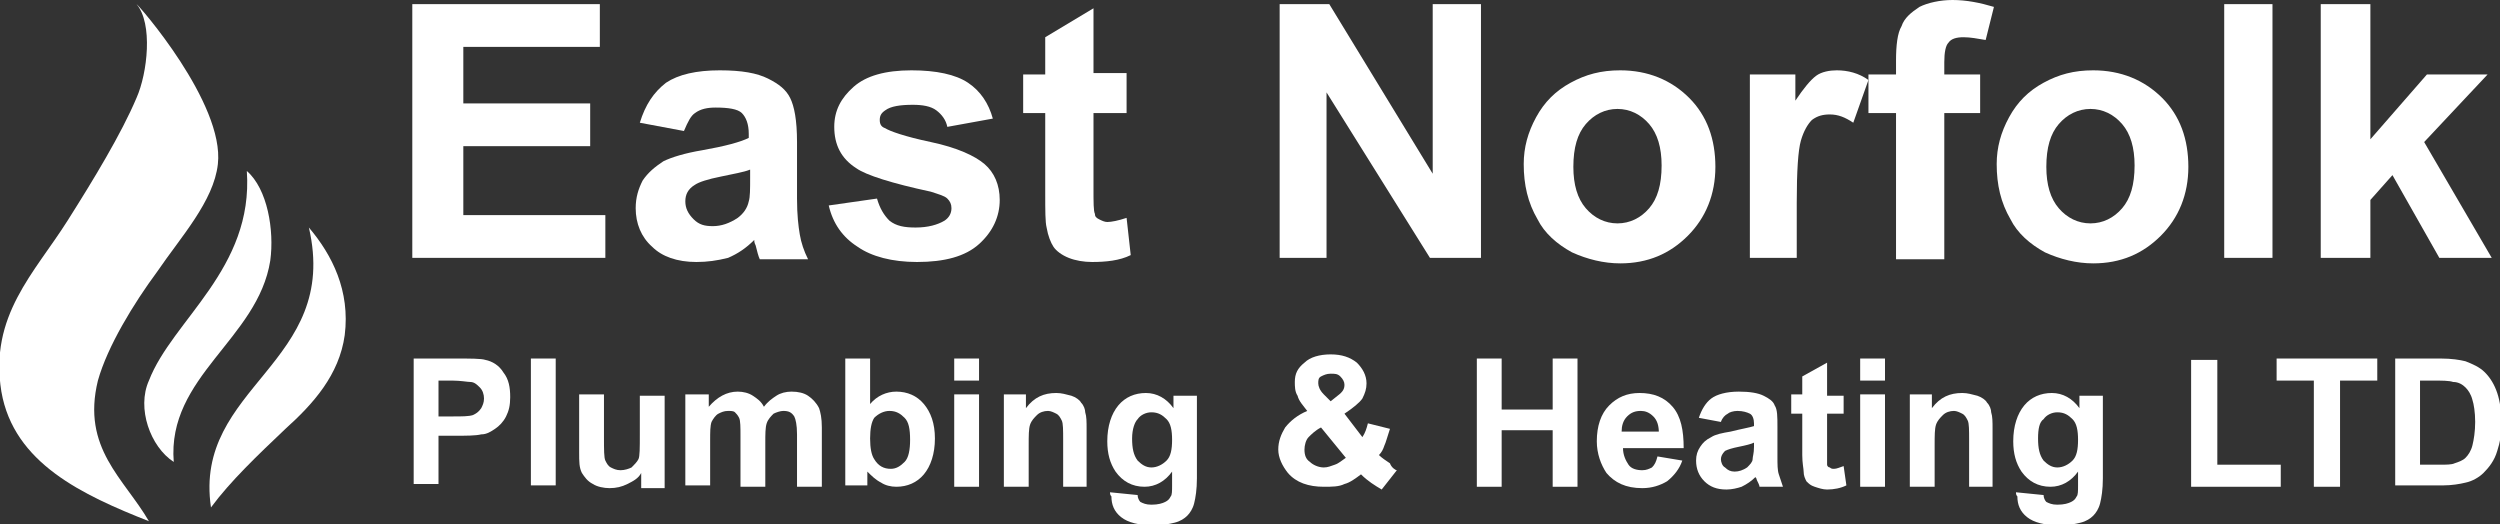 <?xml version="1.0" encoding="utf-8"?>
<!-- Generator: Adobe Illustrator 24.3.0, SVG Export Plug-In . SVG Version: 6.00 Build 0)  -->
<svg version="1.1" id="Layer_1" xmlns="http://www.w3.org/2000/svg" xmlns:xlink="http://www.w3.org/1999/xlink" x="0px" y="0px"
	 viewBox="0 0 181.3 38" style="enable-background:new 0 0 181.3 38;" xml:space="preserve">
<rect x="0" y="0" width="181.3" height="38" fill="#333333" stroke="none"/>
<style type="text/css">
	.st0{fill-rule:evenodd;clip-rule:evenodd;fill:#FFFFFF;}
	.st1{fill:#FFFFFF;}
</style>
<g>
	<path class="st0" d="M9.9,0.3c0.1,0,6.4,7.2,5.9,11.6c-0.3,2.7-2.7,5.3-4.4,7.8c-1.7,2.3-3.6,5.4-4.3,7.9
		c-1.2,4.9,1.9,7.1,3.7,10.2C6,35.9,1,33.6,0.1,28.4c-0.9-5.5,2.4-8.6,4.8-12.4c1.9-3,3.9-6.3,5-8.9C10.7,5.3,11.1,1.7,9.9,0.3"/>
	<path class="st0" d="M17.9,12.4c1.5,1.3,2,4.3,1.7,6.5c-0.9,5.7-7.5,8.4-7,14.6c-1.7-1.1-2.7-3.9-1.8-5.9
		C12.5,23.2,18.4,19.5,17.9,12.4"/>
	<path class="st0" d="M22.4,16.5c1.7,2,3,4.6,2.6,7.8c-0.4,2.9-2.3,5-4.3,6.8c-2,1.9-4,3.8-5.4,5.7C14,28,24.7,26.4,22.4,16.5"/>
	<polygon class="st1" points="29.9,18.7 29.9,0.3 43.5,0.3 43.5,3.4 33.6,3.4 33.6,7.5 42.8,7.5 42.8,10.6 33.6,10.6 33.6,15.6 
		43.9,15.6 43.9,18.7 	"/>
	<path class="st1" d="M49.6,9.5l-3.2-0.6c0.4-1.3,1-2.2,1.9-2.9c0.9-0.6,2.2-0.9,3.9-0.9c1.6,0,2.7,0.2,3.5,0.6
		c0.8,0.4,1.3,0.8,1.6,1.4c0.3,0.6,0.5,1.6,0.5,3.2l0,4.1c0,1.2,0.1,2,0.2,2.6s0.3,1.2,0.6,1.8h-3.5c-0.1-0.2-0.2-0.6-0.3-1
		c-0.1-0.2-0.1-0.3-0.1-0.4c-0.6,0.6-1.2,1-1.9,1.3C52,18.9,51.3,19,50.5,19c-1.4,0-2.5-0.4-3.2-1.1c-0.8-0.7-1.2-1.7-1.2-2.8
		c0-0.8,0.2-1.4,0.5-2c0.4-0.6,0.9-1,1.5-1.4c0.6-0.3,1.6-0.6,2.8-0.8c1.7-0.3,2.8-0.6,3.4-0.9V9.7c0-0.7-0.2-1.2-0.5-1.5
		s-1-0.4-1.9-0.4c-0.6,0-1.1,0.1-1.5,0.4C50.1,8.4,49.9,8.8,49.6,9.5 M54.4,12.3c-0.5,0.2-1.2,0.3-2.1,0.5c-1,0.2-1.6,0.4-1.9,0.6
		c-0.5,0.3-0.7,0.7-0.7,1.2c0,0.5,0.2,0.9,0.6,1.3c0.4,0.4,0.8,0.5,1.4,0.5c0.6,0,1.2-0.2,1.8-0.6c0.4-0.3,0.7-0.7,0.8-1.2
		c0.1-0.3,0.1-0.9,0.1-1.7V12.3z"/>
	<path class="st1" d="M60.1,14.9l3.5-0.5c0.2,0.7,0.5,1.2,0.9,1.6c0.5,0.4,1.1,0.5,1.9,0.5c0.9,0,1.6-0.2,2.1-0.5
		c0.3-0.2,0.5-0.5,0.5-0.9c0-0.3-0.1-0.5-0.3-0.7c-0.2-0.2-0.6-0.3-1.2-0.5c-2.8-0.6-4.7-1.2-5.4-1.7c-1.1-0.7-1.6-1.7-1.6-3
		c0-1.2,0.5-2.1,1.4-2.9c0.9-0.8,2.3-1.2,4.2-1.2c1.8,0,3.2,0.3,4.1,0.9c0.9,0.6,1.5,1.5,1.8,2.6l-3.3,0.6c-0.1-0.5-0.4-0.9-0.8-1.2
		c-0.4-0.3-1-0.4-1.7-0.4c-0.9,0-1.6,0.1-2,0.4c-0.3,0.2-0.4,0.4-0.4,0.7c0,0.3,0.1,0.5,0.4,0.6c0.3,0.2,1.4,0.6,3.3,1
		c1.9,0.4,3.2,1,3.9,1.6c0.7,0.6,1.1,1.5,1.1,2.6c0,1.2-0.5,2.3-1.5,3.2c-1,0.9-2.5,1.3-4.5,1.3c-1.8,0-3.3-0.4-4.3-1.1
		C61.1,17.2,60.4,16.2,60.1,14.9"/>
	<path class="st1" d="M81.7,5.4v2.8h-2.4v5.4c0,1.1,0,1.7,0.1,1.9c0,0.2,0.1,0.3,0.3,0.4c0.2,0.1,0.4,0.2,0.6,0.2
		c0.3,0,0.8-0.1,1.4-0.3l0.3,2.7c-0.8,0.4-1.8,0.5-2.8,0.5c-0.6,0-1.2-0.1-1.7-0.3c-0.5-0.2-0.9-0.5-1.1-0.8
		c-0.2-0.3-0.4-0.8-0.5-1.4c-0.1-0.4-0.1-1.2-0.1-2.5V8.2h-1.6V5.4h1.6V2.7l3.5-2.1v4.7H81.7z"/>
	<polygon class="st1" points="92.8,18.7 92.8,0.3 96.4,0.3 103.9,12.6 103.9,0.3 107.4,0.3 107.4,18.7 103.7,18.7 96.2,6.7 
		96.2,18.7 	"/>
	<path class="st1" d="M110.5,11.9c0-1.2,0.3-2.3,0.9-3.4c0.6-1.1,1.4-1.9,2.5-2.5c1.1-0.6,2.2-0.9,3.6-0.9c2,0,3.7,0.7,5,2
		c1.3,1.3,1.9,3,1.9,5c0,2-0.7,3.7-2,5c-1.3,1.3-2.9,2-4.9,2c-1.2,0-2.4-0.3-3.5-0.8c-1.1-0.6-2-1.4-2.5-2.4
		C110.8,14.7,110.5,13.4,110.5,11.9 M114.1,12.1c0,1.3,0.3,2.3,0.9,3c0.6,0.7,1.4,1.1,2.3,1.1c0.9,0,1.7-0.4,2.3-1.1
		c0.6-0.7,0.9-1.7,0.9-3.1c0-1.3-0.3-2.3-0.9-3c-0.6-0.7-1.4-1.1-2.3-1.1c-0.9,0-1.7,0.4-2.3,1.1C114.4,9.7,114.1,10.7,114.1,12.1"
		/>
	<path class="st1" d="M130.4,18.7h-3.5V5.4h3.3v1.9c0.6-0.9,1.1-1.5,1.5-1.8c0.4-0.3,1-0.4,1.5-0.4c0.8,0,1.6,0.2,2.3,0.7l-1.1,3.1
		c-0.6-0.4-1.1-0.6-1.7-0.6c-0.5,0-0.9,0.1-1.3,0.4c-0.3,0.3-0.6,0.8-0.8,1.5c-0.2,0.7-0.3,2.2-0.3,4.5V18.7z"/>
	<path class="st1" d="M135.5,5.4h2v-1c0-1.1,0.1-2,0.4-2.5c0.2-0.6,0.7-1,1.3-1.4c0.6-0.3,1.5-0.5,2.4-0.5c1,0,2,0.2,3,0.5L144,2.9
		c-0.6-0.1-1.1-0.2-1.6-0.2c-0.5,0-0.9,0.1-1.1,0.4c-0.2,0.2-0.3,0.7-0.3,1.4v0.9h2.6v2.8H141v10.6h-3.5V8.2h-2V5.4z"/>
	<path class="st1" d="M144.8,11.9c0-1.2,0.3-2.3,0.9-3.4c0.6-1.1,1.4-1.9,2.5-2.5c1.1-0.6,2.2-0.9,3.6-0.9c2,0,3.7,0.7,5,2
		c1.3,1.3,1.9,3,1.9,5c0,2-0.7,3.7-2,5c-1.3,1.3-2.9,2-4.9,2c-1.2,0-2.4-0.3-3.5-0.8c-1.1-0.6-2-1.4-2.5-2.4
		C145.1,14.7,144.8,13.4,144.8,11.9 M148.4,12.1c0,1.3,0.3,2.3,0.9,3c0.6,0.7,1.4,1.1,2.3,1.1c0.9,0,1.7-0.4,2.3-1.1
		c0.6-0.7,0.9-1.7,0.9-3.1c0-1.3-0.3-2.3-0.9-3c-0.6-0.7-1.4-1.1-2.3-1.1c-0.9,0-1.7,0.4-2.3,1.1C148.7,9.7,148.4,10.7,148.4,12.1"
		/>
	<rect x="161.3" y="0.3" class="st1" width="3.5" height="18.4"/>
	<polygon class="st1" points="168.3,18.7 168.3,0.3 171.9,0.3 171.9,10.1 176,5.4 180.4,5.4 175.8,10.3 180.7,18.7 176.9,18.7 
		173.5,12.7 171.9,14.5 171.9,18.7 	"/>
	<path class="st1" d="M30,35.3V26h3c1.1,0,1.9,0,2.2,0.1c0.5,0.1,1,0.4,1.3,0.9c0.4,0.5,0.5,1.1,0.5,1.8c0,0.6-0.1,1-0.3,1.4
		c-0.2,0.4-0.5,0.7-0.8,0.9c-0.3,0.2-0.6,0.4-1,0.4c-0.4,0.1-1.1,0.1-1.9,0.1h-1.2v3.5H30z M31.8,27.6v2.6h1c0.7,0,1.2,0,1.5-0.1
		c0.2-0.1,0.4-0.2,0.6-0.5c0.1-0.2,0.2-0.4,0.2-0.7c0-0.3-0.1-0.6-0.3-0.8c-0.2-0.2-0.4-0.4-0.7-0.4c-0.2,0-0.7-0.1-1.3-0.1H31.8z"
		/>
	<rect x="38.5" y="26" class="st1" width="1.8" height="9.2"/>
	<path class="st1" d="M46.5,35.3v-1c-0.2,0.4-0.6,0.6-1,0.8c-0.4,0.2-0.8,0.3-1.3,0.3c-0.4,0-0.9-0.1-1.2-0.3
		c-0.4-0.2-0.6-0.5-0.8-0.8c-0.2-0.4-0.2-0.8-0.2-1.5v-4.2h1.8v3.1c0,0.9,0,1.5,0.1,1.7c0.1,0.2,0.2,0.4,0.4,0.5
		c0.2,0.1,0.4,0.2,0.7,0.2c0.3,0,0.6-0.1,0.8-0.2c0.2-0.2,0.4-0.4,0.5-0.6c0.1-0.2,0.1-0.8,0.1-1.8v-2.8h1.8v6.7H46.5z"/>
	<path class="st1" d="M49.8,28.6h1.6v0.9c0.6-0.7,1.3-1.1,2.1-1.1c0.4,0,0.8,0.1,1.1,0.3c0.3,0.2,0.6,0.4,0.8,0.8
		c0.3-0.4,0.6-0.6,0.9-0.8c0.3-0.2,0.7-0.3,1.1-0.3c0.5,0,0.9,0.1,1.2,0.3c0.3,0.2,0.6,0.5,0.8,0.9c0.1,0.3,0.2,0.7,0.2,1.4v4.3
		h-1.8v-3.8c0-0.7-0.1-1.1-0.2-1.3c-0.2-0.3-0.4-0.4-0.8-0.4c-0.2,0-0.5,0.1-0.7,0.2c-0.2,0.2-0.4,0.4-0.5,0.7
		c-0.1,0.3-0.1,0.8-0.1,1.4v3.2h-1.8v-3.7c0-0.6,0-1.1-0.1-1.3c-0.1-0.2-0.2-0.3-0.3-0.4c-0.1-0.1-0.3-0.1-0.5-0.1
		c-0.3,0-0.5,0.1-0.7,0.2c-0.2,0.1-0.4,0.4-0.5,0.6c-0.1,0.3-0.1,0.7-0.1,1.4v3.2h-1.8V28.6z"/>
	<path class="st1" d="M61.3,35.3V26h1.8v3.3c0.5-0.6,1.2-0.9,1.9-0.9c0.8,0,1.5,0.3,2,0.9c0.5,0.6,0.8,1.4,0.8,2.5
		c0,1.1-0.3,2-0.8,2.6c-0.5,0.6-1.2,0.9-2,0.9c-0.4,0-0.8-0.1-1.1-0.3c-0.4-0.2-0.7-0.5-1-0.8v1H61.3z M63.1,31.8
		c0,0.7,0.1,1.2,0.3,1.5c0.3,0.5,0.7,0.7,1.2,0.7c0.4,0,0.7-0.2,1-0.5c0.3-0.3,0.4-0.9,0.4-1.6c0-0.8-0.1-1.3-0.4-1.6
		c-0.3-0.3-0.6-0.5-1.1-0.5c-0.4,0-0.8,0.2-1.1,0.5C63.2,30.6,63.1,31.1,63.1,31.8"/>
	<path class="st1" d="M69.3,26H71v1.6h-1.8V26z M69.3,28.6H71v6.7h-1.8V28.6z"/>
	<path class="st1" d="M78.9,35.3h-1.8v-3.4c0-0.7,0-1.2-0.1-1.4c-0.1-0.2-0.2-0.4-0.4-0.5c-0.2-0.1-0.4-0.2-0.6-0.2
		c-0.3,0-0.6,0.1-0.8,0.3c-0.2,0.2-0.4,0.4-0.5,0.7c-0.1,0.3-0.1,0.8-0.1,1.5v3h-1.8v-6.7h1.6v1c0.6-0.8,1.3-1.1,2.2-1.1
		c0.4,0,0.7,0.1,1.1,0.2c0.3,0.1,0.6,0.3,0.7,0.5c0.2,0.2,0.3,0.5,0.3,0.7c0.1,0.3,0.1,0.7,0.1,1.2V35.3z"/>
	<path class="st1" d="M80.5,35.7l2,0.2c0,0.2,0.1,0.4,0.2,0.5c0.2,0.1,0.4,0.2,0.8,0.2c0.5,0,0.8-0.1,1-0.2c0.2-0.1,0.3-0.2,0.4-0.4
		c0.1-0.1,0.1-0.4,0.1-0.8v-1c-0.5,0.7-1.2,1.1-2,1.1c-0.9,0-1.6-0.4-2.1-1.1c-0.4-0.6-0.6-1.3-0.6-2.2c0-1.1,0.3-2,0.8-2.6
		c0.5-0.6,1.2-0.9,2-0.9c0.8,0,1.5,0.4,2,1.1v-0.9h1.7v6c0,0.8-0.1,1.4-0.2,1.8c-0.1,0.4-0.3,0.7-0.5,0.9c-0.2,0.2-0.5,0.4-0.9,0.5
		c-0.4,0.1-0.9,0.2-1.5,0.2c-1.1,0-1.9-0.2-2.4-0.6c-0.5-0.4-0.7-0.9-0.7-1.5C80.5,35.9,80.5,35.8,80.5,35.7 M82.1,31.8
		c0,0.7,0.1,1.2,0.4,1.6c0.3,0.3,0.6,0.5,1,0.5c0.4,0,0.8-0.2,1.1-0.5c0.3-0.3,0.4-0.8,0.4-1.5c0-0.7-0.1-1.2-0.4-1.5
		c-0.3-0.3-0.6-0.5-1.1-0.5c-0.4,0-0.8,0.2-1,0.5C82.3,30.6,82.1,31.1,82.1,31.8"/>
	<path class="st1" d="M101.3,34.1l-1.1,1.4c-0.5-0.3-1-0.6-1.5-1.1c-0.4,0.3-0.8,0.6-1.2,0.7c-0.4,0.2-0.9,0.2-1.5,0.2
		c-1.1,0-2-0.3-2.6-1c-0.4-0.5-0.7-1.1-0.7-1.7c0-0.6,0.2-1.1,0.5-1.6c0.4-0.5,0.9-0.9,1.6-1.2c-0.3-0.4-0.6-0.7-0.7-1.1
		c-0.2-0.3-0.2-0.7-0.2-1c0-0.6,0.2-1,0.7-1.4c0.4-0.4,1.1-0.6,1.9-0.6c0.8,0,1.4,0.2,1.9,0.6c0.4,0.4,0.7,0.9,0.7,1.5
		c0,0.4-0.1,0.7-0.3,1.1c-0.2,0.3-0.7,0.7-1.3,1.1l1.3,1.7c0.2-0.3,0.3-0.6,0.4-1l1.6,0.4c-0.2,0.6-0.3,1-0.4,1.2
		c-0.1,0.3-0.2,0.5-0.4,0.7c0.2,0.2,0.5,0.4,0.8,0.6C100.9,33.9,101.2,34.1,101.3,34.1 M95.8,31c-0.4,0.2-0.7,0.5-0.9,0.7
		s-0.3,0.6-0.3,0.9c0,0.4,0.1,0.7,0.4,0.9c0.2,0.2,0.6,0.4,1,0.4c0.3,0,0.5-0.1,0.8-0.2c0.3-0.1,0.5-0.3,0.8-0.5L95.8,31z
		 M96.5,29.1l0.5-0.4c0.4-0.3,0.5-0.5,0.5-0.8c0-0.2-0.1-0.4-0.3-0.6c-0.2-0.2-0.4-0.2-0.7-0.2c-0.3,0-0.5,0.1-0.7,0.2
		c-0.2,0.1-0.2,0.3-0.2,0.5c0,0.2,0.1,0.5,0.4,0.8L96.5,29.1z"/>
	<polygon class="st1" points="107.1,35.3 107.1,26 108.9,26 108.9,29.7 112.6,29.7 112.6,26 114.4,26 114.4,35.3 112.6,35.3 
		112.6,31.2 108.9,31.2 108.9,35.3 	"/>
	<path class="st1" d="M120.2,33.1l1.8,0.3c-0.2,0.6-0.6,1.1-1.1,1.5c-0.5,0.3-1.1,0.5-1.8,0.5c-1.2,0-2-0.4-2.6-1.1
		c-0.4-0.6-0.7-1.4-0.7-2.3c0-1.1,0.3-2,0.9-2.6c0.6-0.6,1.3-0.9,2.2-0.9c1,0,1.8,0.3,2.4,1c0.6,0.7,0.8,1.7,0.8,3h-4.4
		c0,0.5,0.2,0.9,0.4,1.2s0.6,0.4,1,0.4c0.3,0,0.5-0.1,0.7-0.2C120,33.7,120.1,33.5,120.2,33.1 M120.3,31.4c0-0.5-0.1-0.9-0.4-1.2
		c-0.3-0.3-0.6-0.4-0.9-0.4c-0.4,0-0.7,0.1-1,0.4c-0.3,0.3-0.4,0.7-0.4,1.1H120.3z"/>
	<path class="st1" d="M124.8,30.6l-1.6-0.3c0.2-0.6,0.5-1.1,0.9-1.4c0.4-0.3,1.1-0.5,2-0.5c0.8,0,1.4,0.1,1.8,0.3
		c0.4,0.2,0.7,0.4,0.8,0.7c0.2,0.3,0.2,0.8,0.2,1.6l0,2.1c0,0.6,0,1,0.1,1.3c0.1,0.3,0.2,0.6,0.3,0.9h-1.7c0-0.1-0.1-0.3-0.2-0.5
		c0-0.1-0.1-0.2-0.1-0.2c-0.3,0.3-0.6,0.5-1,0.7c-0.3,0.1-0.7,0.2-1.1,0.2c-0.7,0-1.2-0.2-1.6-0.6S123,34,123,33.4
		c0-0.4,0.1-0.7,0.3-1c0.2-0.3,0.4-0.5,0.8-0.7c0.3-0.2,0.8-0.3,1.4-0.4c0.8-0.2,1.4-0.3,1.7-0.4v-0.2c0-0.3-0.1-0.6-0.3-0.7
		c-0.2-0.1-0.5-0.2-0.9-0.2c-0.3,0-0.6,0.1-0.7,0.2C125.1,30.1,124.9,30.3,124.8,30.6 M127.2,32.1c-0.2,0.1-0.6,0.2-1.1,0.3
		c-0.5,0.1-0.8,0.2-1,0.3c-0.2,0.2-0.3,0.4-0.3,0.6c0,0.2,0.1,0.5,0.3,0.6c0.2,0.2,0.4,0.3,0.7,0.3c0.3,0,0.6-0.1,0.9-0.3
		c0.2-0.2,0.4-0.4,0.4-0.6c0-0.2,0.1-0.4,0.1-0.9V32.1z"/>
	<path class="st1" d="M133.7,28.6V30h-1.2v2.7c0,0.5,0,0.9,0,1c0,0.1,0.1,0.2,0.2,0.2c0.1,0.1,0.2,0.1,0.3,0.1
		c0.2,0,0.4-0.1,0.7-0.2l0.2,1.4c-0.4,0.2-0.9,0.3-1.4,0.3c-0.3,0-0.6-0.1-0.9-0.2c-0.3-0.1-0.4-0.2-0.6-0.4
		c-0.1-0.2-0.2-0.4-0.2-0.7c0-0.2-0.1-0.6-0.1-1.2V30h-0.8v-1.4h0.8v-1.3l1.8-1v2.4H133.7z"/>
	<path class="st1" d="M134.9,26h1.8v1.6h-1.8V26z M134.9,28.6h1.8v6.7h-1.8V28.6z"/>
	<path class="st1" d="M144.6,35.3h-1.8v-3.4c0-0.7,0-1.2-0.1-1.4c-0.1-0.2-0.2-0.4-0.4-0.5c-0.2-0.1-0.4-0.2-0.6-0.2
		c-0.3,0-0.6,0.1-0.8,0.3s-0.4,0.4-0.5,0.7c-0.1,0.3-0.1,0.8-0.1,1.5v3h-1.8v-6.7h1.6v1c0.6-0.8,1.3-1.1,2.2-1.1
		c0.4,0,0.7,0.1,1.1,0.2c0.3,0.1,0.6,0.3,0.7,0.5c0.2,0.2,0.3,0.5,0.3,0.7c0.1,0.3,0.1,0.7,0.1,1.2V35.3z"/>
	<path class="st1" d="M146.2,35.7l2,0.2c0,0.2,0.1,0.4,0.2,0.5c0.2,0.1,0.4,0.2,0.8,0.2c0.5,0,0.8-0.1,1-0.2
		c0.2-0.1,0.3-0.2,0.4-0.4c0.1-0.1,0.1-0.4,0.1-0.8v-1c-0.5,0.7-1.2,1.1-2,1.1c-0.9,0-1.6-0.4-2.1-1.1c-0.4-0.6-0.6-1.3-0.6-2.2
		c0-1.1,0.3-2,0.8-2.6c0.5-0.6,1.2-0.9,2-0.9c0.8,0,1.5,0.4,2,1.1v-0.9h1.7v6c0,0.8-0.1,1.4-0.2,1.8c-0.1,0.4-0.3,0.7-0.5,0.9
		c-0.2,0.2-0.5,0.4-0.9,0.5c-0.4,0.1-0.9,0.2-1.5,0.2c-1.1,0-1.9-0.2-2.4-0.6c-0.5-0.4-0.7-0.9-0.7-1.5
		C146.2,35.9,146.2,35.8,146.2,35.7 M147.8,31.8c0,0.7,0.1,1.2,0.4,1.6c0.3,0.3,0.6,0.5,1,0.5c0.4,0,0.8-0.2,1.1-0.5
		c0.3-0.3,0.4-0.8,0.4-1.5c0-0.7-0.1-1.2-0.4-1.5c-0.3-0.3-0.6-0.5-1.1-0.5c-0.4,0-0.8,0.2-1,0.5C147.9,30.6,147.8,31.1,147.8,31.8"
		/>
	<polygon class="st1" points="158.9,35.3 158.9,26.1 160.8,26.1 160.8,33.7 165.4,33.7 165.4,35.3 	"/>
	<polygon class="st1" points="167.8,35.3 167.8,27.6 165.1,27.6 165.1,26 172.4,26 172.4,27.6 169.7,27.6 169.7,35.3 	"/>
	<path class="st1" d="M173.6,26h3.4c0.8,0,1.4,0.1,1.8,0.2c0.5,0.2,1,0.4,1.4,0.8c0.4,0.4,0.7,0.9,0.9,1.5c0.2,0.6,0.3,1.3,0.3,2.2
		c0,0.8-0.1,1.4-0.3,2c-0.2,0.7-0.6,1.2-1,1.6c-0.3,0.3-0.8,0.6-1.3,0.7c-0.4,0.1-1,0.2-1.6,0.2h-3.5V26z M175.5,27.6v6.1h1.4
		c0.5,0,0.9,0,1.1-0.1c0.3-0.1,0.6-0.2,0.8-0.4c0.2-0.2,0.4-0.5,0.5-0.9c0.1-0.4,0.2-1,0.2-1.7c0-0.7-0.1-1.3-0.2-1.6
		c-0.1-0.4-0.3-0.7-0.5-0.9c-0.2-0.2-0.5-0.4-0.9-0.4c-0.3-0.1-0.8-0.1-1.5-0.1H175.5z"/>
</g>
</svg>
